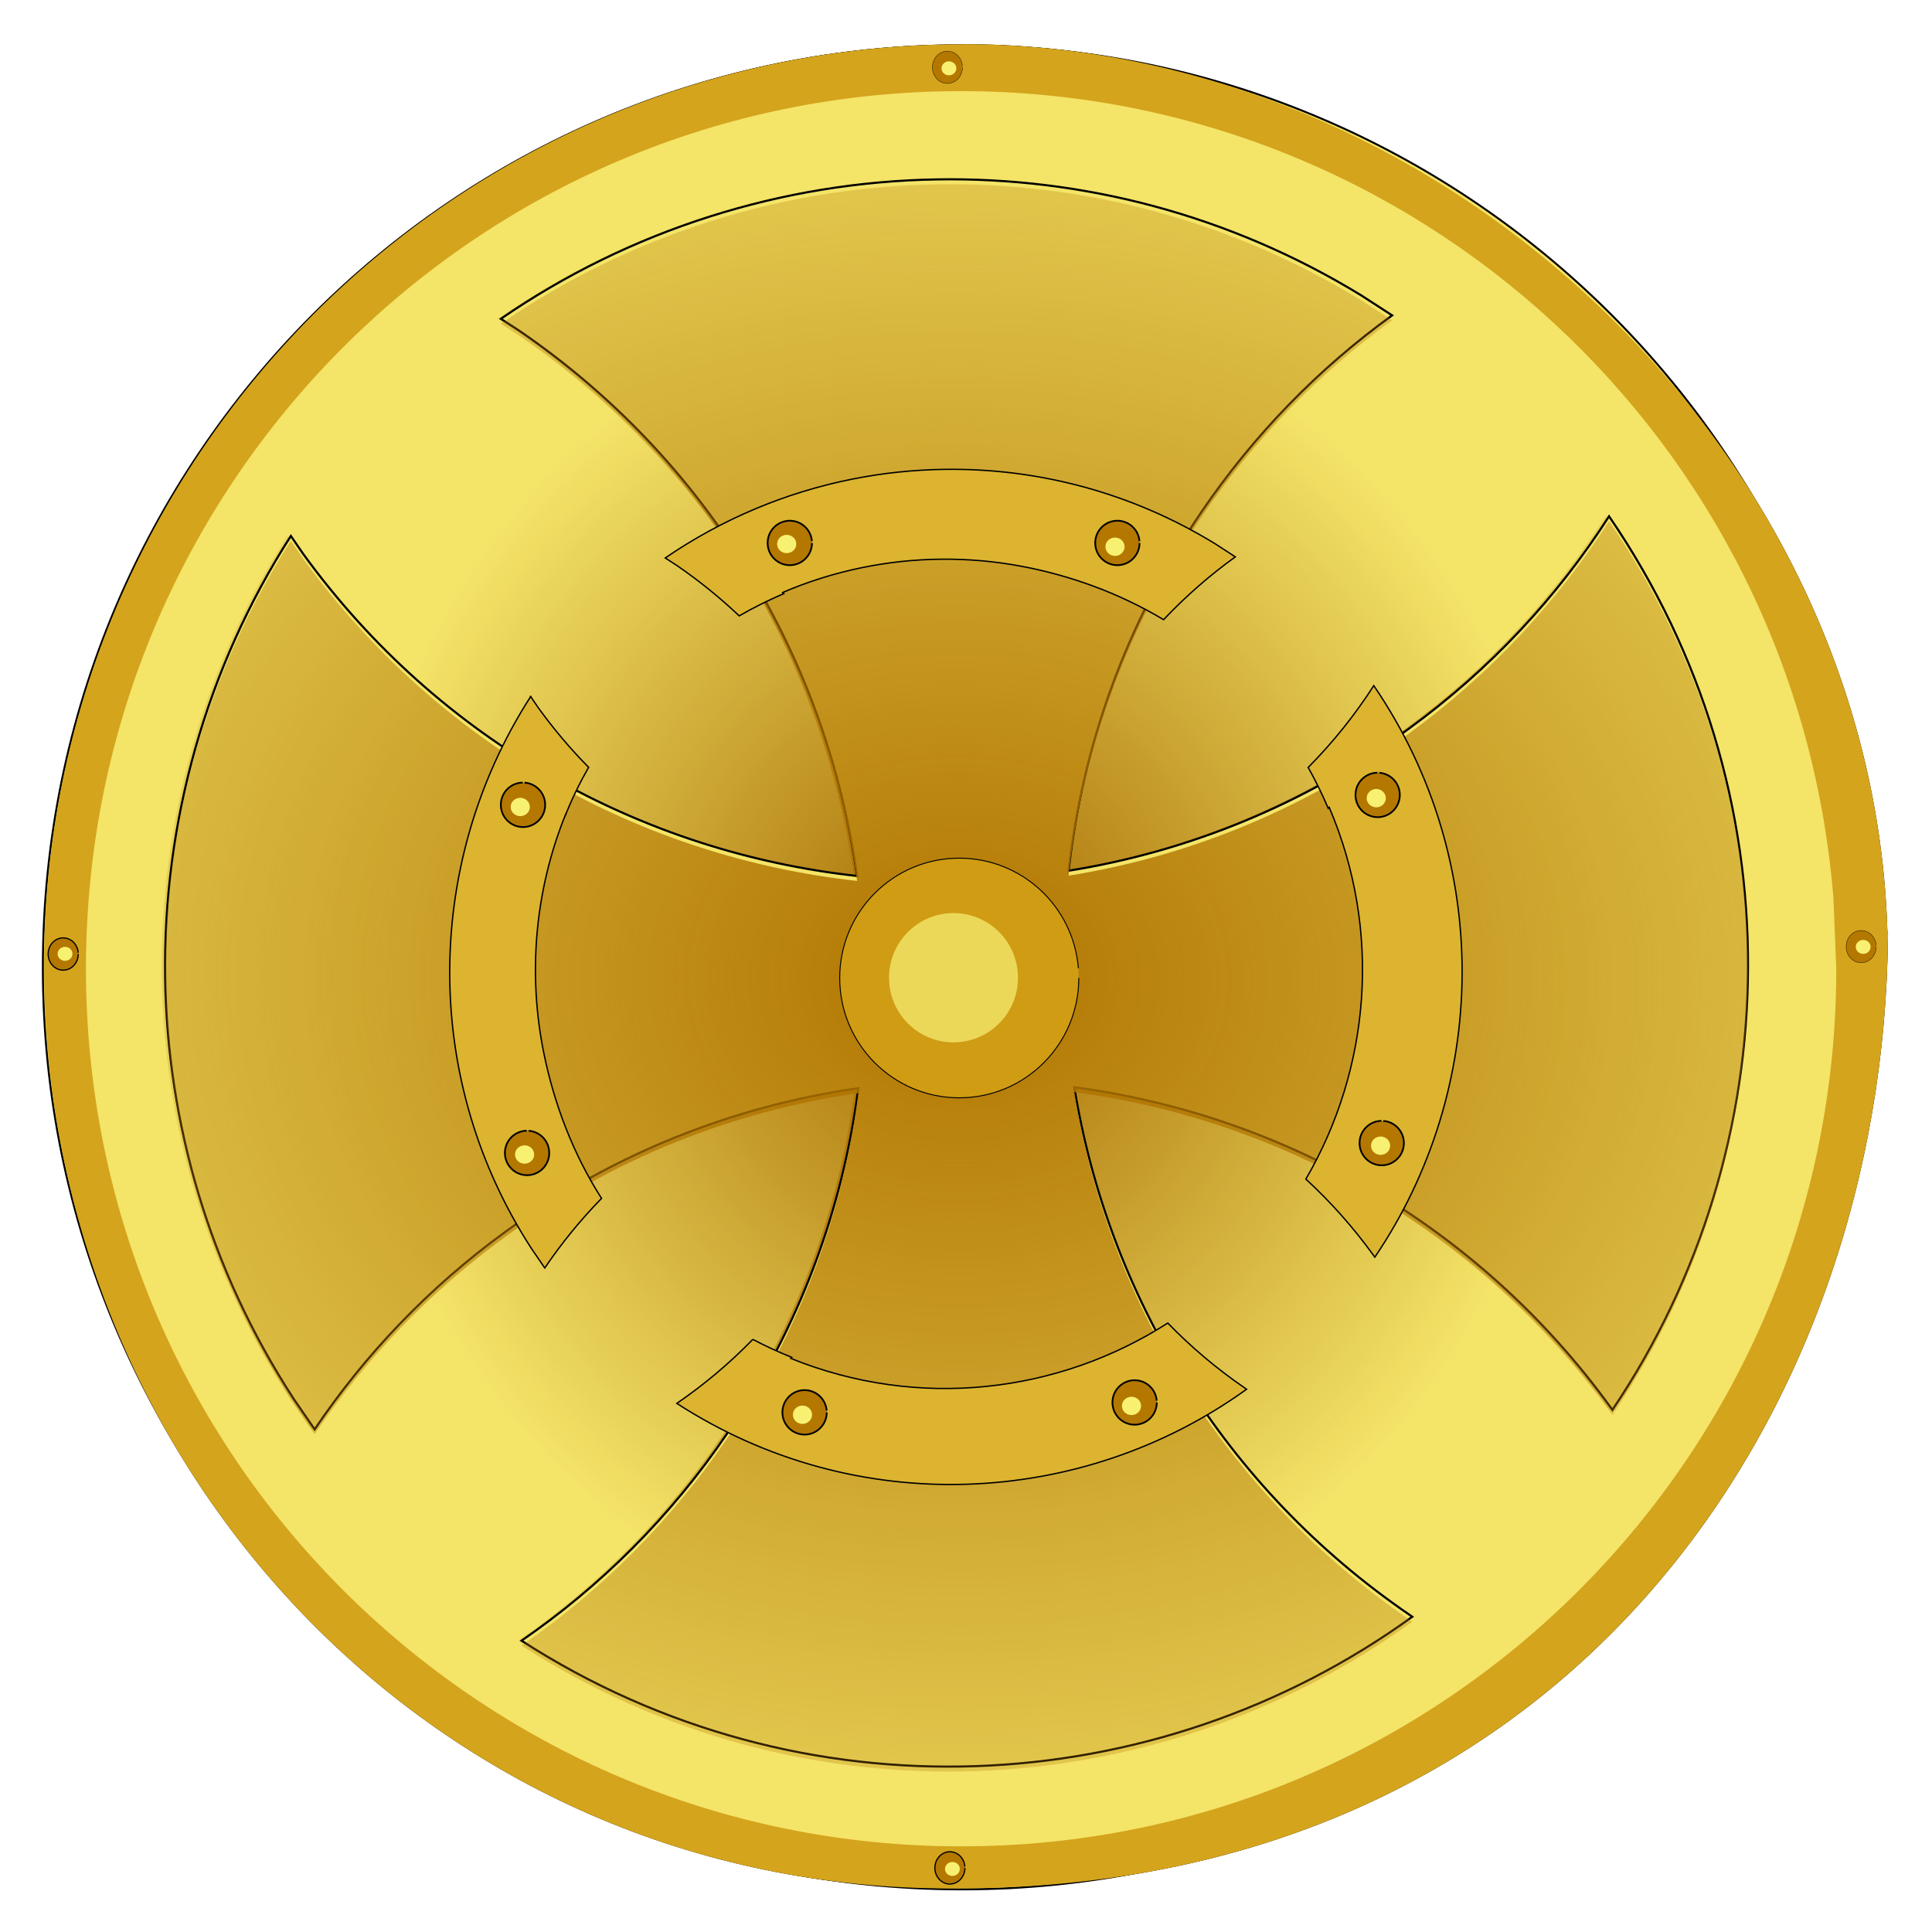 <?xml version="1.0" encoding="UTF-8"?>
<svg version="1.1" viewBox="0 0 1311 1311.2" xmlns="http://www.w3.org/2000/svg" xmlns:xlink="http://www.w3.org/1999/xlink">
<defs>
<linearGradient id="b">
<stop stop-color="#b07400" offset="0"/>
<stop stop-color="#b07400" stop-opacity="0" offset="1"/>
</linearGradient>
<filter id="k" x="-.337" y="-.337" width="1.674" height="1.674" color-interpolation-filters="sRGB">
<feGaussianBlur stdDeviation="11.07"/>
</filter>
<filter id="j" x="-.444" y="-.471" width="1.887" height="1.943" color-interpolation-filters="sRGB">
<feGaussianBlur stdDeviation="1.588"/>
</filter>
<filter id="a" x="-.396" y="-.421" width="1.792" height="1.841" color-interpolation-filters="sRGB">
<feGaussianBlur stdDeviation="1.416"/>
</filter>
<filter id="i" x="-.444" y="-.471" width="1.887" height="1.943" color-interpolation-filters="sRGB">
<feGaussianBlur stdDeviation="1.588"/>
</filter>
<filter id="h" x="-.436" y="-.463" width="1.871" height="1.926" color-interpolation-filters="sRGB">
<feGaussianBlur stdDeviation="1.558"/>
</filter>
<filter id="g" x="-.432" y="-.459" width="1.864" height="1.918" color-interpolation-filters="sRGB">
<feGaussianBlur stdDeviation="1.546"/>
</filter>
<filter id="f" color-interpolation-filters="sRGB">
<feGaussianBlur stdDeviation="12.755"/>
</filter>
<radialGradient id="e" cx="1450.6" cy="5278.8" r="473.25" gradientTransform="matrix(.659 -.011 .012 .728 429.35 1452)" gradientUnits="userSpaceOnUse">
<stop stop-color="#a46800" offset="0"/>
<stop stop-color="#a46800" stop-opacity="0" offset="1"/>
</radialGradient>
<radialGradient id="d" cx="2804.6" cy="1738.1" r="459.66" gradientTransform="matrix(1.476 .002 -.002 1.385 -4040.8 -1970.7)" gradientUnits="userSpaceOnUse" xlink:href="#b"/>
<radialGradient id="c" cx="2804.6" cy="1738.1" r="459.66" gradientTransform="matrix(2 .024 -.019 1.637 -5478.4 -2465.9)" gradientUnits="userSpaceOnUse" xlink:href="#b"/>
</defs>
<g transform="translate(565.14 230.21)">
<g transform="matrix(.981 0 0 .981 -10.869 -4.427)" fill-rule="evenodd">
<path d="m101.52-199.56c-351.25 0-635.98 285.56-635.98 637.79s278.29 643.65 635.98 637.76c418.8-1.701 636.96-327.74 639.43-659.97l-0.421-2.178c-9.83-332.83-307.76-613.45-639.01-613.45zm-1.714 32.439c315.3 0 577.8 242.68 603.37 557.82l2.013 49.219c0 335.27-271.05 607.07-605.39 607.07s-605.35-271.81-605.35-607.07c0-335.27 271.01-607.04 605.35-607.04z" filter="url(#f)" stroke-width="0"/>
<path transform="matrix(1.345 0 0 1.349 -1850.5 -6682.1)" d="m1923.3 5278.8c0 261.09-211.66 472.75-472.75 472.75s-472.75-211.66-472.75-472.75 211.66-472.75 472.75-472.75c246.23 0 451.23 189 471.19 434.41" fill="#f4e468" stroke="#000" stroke-width="1px"/>
<path transform="matrix(1.345 0 0 1.349 -1850.5 -6682.1)" d="m1923.3 5278.8c0 261.09-211.66 472.75-472.75 472.75s-472.75-211.66-472.75-472.75 211.66-472.75 472.75-472.75c246.23 0 451.23 189 471.19 434.41" fill="url(#e)" stroke-width="0"/>
<path d="m81.2-106.12c-107.2 1.661-212.66 34.845-302.1 96.444l12.465 8.06c132.74 90.659 213.21 229.5 233.95 377.33-147.98-16.27-288.83-92.68-383.26-222.95l-8.41-12.25c-58.666 91.521-88.519 198.25-86.898 305.74 1.514 100.36 30.428 201.39 88.96 291.31l14.398 20.956c34.736-51.544 78.818-97.965 131.76-136.55 74.794-54.517 158.73-87.255 244.32-99.455-10.638 82.964-40.398 164.73-90.573 238.6-39.409 58.018-87.962 106.07-142.4 143.55 193.82 124.98 438.42 112 616.16-16.55-0.59-0.4-1.167-0.808-1.756-1.211-129.05-88.15-208.67-221.87-232.06-365.08 143.46 19.071 279.18 94.79 370.98 221.44 0.419 0.578 0.844 1.143 1.26 1.722 122.7-182.08 128.16-427.64-2.336-618.09-35.694 55.705-82.105 105.84-138.73 147.11-72.097 52.551-152.73 84.88-235.1 98.076 9.545-86.153 39.658-171.29 91.71-247.92 36.846-54.244 81.769-99.847 132.08-136.24l-21.32-13.791c-91.43-55.92-193.01-81.809-293.09-80.259z" fill="url(#d)" stroke-width="0"/>
<path d="m83.537-106.07c-107.2 1.661-212.66 34.845-302.1 96.444l12.465 8.06c132.74 90.658 213.21 229.5 233.95 377.33-147.99-16.27-288.83-92.68-383.26-222.95l-8.415-12.247c-58.666 91.521-88.519 198.25-86.898 305.74 1.514 100.36 30.428 201.39 88.96 291.31l14.398 20.956c34.736-51.544 78.818-97.965 131.76-136.55 74.794-54.517 158.73-87.255 244.32-99.455-10.638 82.964-40.398 164.73-90.573 238.6-39.409 58.018-87.962 106.07-142.4 143.55 193.82 124.98 438.42 112 616.16-16.55-0.59-0.4-1.167-0.808-1.756-1.211-129.05-88.145-208.67-221.86-232.06-365.07 143.46 19.071 279.18 94.79 370.98 221.44 0.419 0.578 0.844 1.143 1.26 1.722 122.7-182.08 128.16-427.64-2.336-618.09-35.694 55.705-82.105 105.84-138.73 147.11-72.097 52.551-152.73 84.88-235.1 98.076 9.545-86.153 39.658-171.29 91.71-247.92 36.846-54.244 81.769-99.847 132.08-136.24l-21.33-13.803c-91.42-55.919-193-81.817-293.08-80.257z" fill="#f4e468" stroke="#000" stroke-width="1.465px"/>
<path d="m83.537-102.66c-107.2 1.661-212.66 34.845-302.1 96.444l12.465 8.06c132.74 90.664 213.21 229.51 233.95 377.34-147.99-16.28-288.83-92.69-383.26-222.95l-8.415-12.247c-58.666 91.521-88.519 198.25-86.898 305.74 1.514 100.36 30.428 201.39 88.96 291.31l14.398 20.956c34.736-51.544 78.818-97.965 131.76-136.55 74.79-54.52 158.73-87.26 244.31-99.46-10.634 82.97-40.395 164.74-90.57 238.6-39.409 58.018-87.962 106.07-142.4 143.55 193.82 124.98 438.42 112 616.16-16.55-0.59-0.4-1.167-0.808-1.756-1.211-129.04-88.15-208.66-221.86-232.05-365.07 143.46 19.071 279.18 94.79 370.98 221.44 0.419 0.578 0.844 1.143 1.26 1.722 122.7-182.08 128.16-427.64-2.336-618.09-35.694 55.705-82.105 105.84-138.73 147.11-72.097 52.551-152.73 84.88-235.1 98.076 9.545-86.153 39.658-171.29 91.71-247.92 36.846-54.244 81.769-99.847 132.08-136.24l-21.33-13.796c-91.42-55.919-193-81.814-293.08-80.264z" fill="url(#c)" stroke-width="0"/>
<path d="m24.816 101.19c-46.065 9.169-90.273 27.595-129.65 54.603l7.971 5.164c15.532 10.654 29.924 22.329 43.179 34.893 9.974-5.748 20.289-10.896 30.862-15.399l-0.794-0.788c17.884-7.67 36.405-13.414 55.23-17.256 35.939-7.334 73.024-7.689 109.11-1.019 34.06 6.296 68.095 18.5 99.139 37.084 15.318-16.211 31.948-30.704 49.615-43.429l-13.62-8.854c-58.42-35.87-123.34-52.555-187.36-51.69-21.422 0.289-42.756 2.536-63.694 6.7zm-222.75 150.47c-37.638 58.462-56.869 126.68-55.968 195.43 0.842 64.192 19.218 128.85 56.542 186.44l9.176 13.407c11.514-17.013 24.617-33.136 39.276-48.153-19.792-30.978-32.67-65.12-39.854-100.15-11.262-54.92-6.323-112.52 14.854-165.13l0.051 0.162c4.549-11.388 9.915-22.417 15.996-33.05-12.409-12.609-24.041-26.312-34.72-41.106l-5.359-7.85zm583.2-7.544c-12.957 20.133-28.099 39.126-45.381 56.588 5.153 9.21 9.791 18.633 13.855 28.256 0.227-0.234 0.457-0.468 0.683-0.702 36.841 86.348 28.047 181.36-16.137 257.18 17.048 15.714 32.794 33.354 46.898 52.893 0.267 0.37 0.545 0.731 0.81 1.102 78.708-116.3 82.495-273.34-0.728-395.32zm-429.52 452.19c-16.232 16.673-33.864 31.454-52.579 44.285 123.81 80.179 280.27 72.207 394.11-9.787-0.377-0.256-0.76-0.533-1.136-0.79-19.614-13.455-37.41-28.553-53.38-44.99-75.398 48.341-172.07 60.344-260.76 24.435 0.229-0.232 0.455-0.47 0.683-0.702-9.141-3.662-18.143-7.807-26.94-12.45z" fill="#dcb430" stroke="#000" stroke-width=".937px"/>
<path d="m101.52-199.56c-351.25 0-635.98 285.56-635.98 637.79s278.29 643.65 635.98 637.76c418.8-1.701 636.96-327.74 639.43-659.97l-0.421-2.178c-9.83-332.83-307.76-613.45-639.01-613.45zm-1.714 32.439c315.3 0 577.8 242.68 603.37 557.82l2.013 49.219c0 335.27-271.05 607.07-605.39 607.07s-605.35-271.81-605.35-607.07c0-335.27 271.01-607.04 605.35-607.04z" fill="#d4a41c" stroke-width="0"/>
<path transform="matrix(2.099 0 0 2.104 -4419.8 -9918.6)" d="m2192 4926.3c0 21.758-17.638 39.396-39.396 39.396s-39.396-17.638-39.396-39.396 17.638-39.396 39.396-39.396c20.519 0 37.602 15.75 39.266 36.201" fill="#d09c14" stroke="#000" stroke-width=".318"/>
<path transform="matrix(1.132 0 0 1.135 -2342.2 -5145.2)" d="m2192 4926.3c0 21.758-17.638 39.396-39.396 39.396s-39.396-17.638-39.396-39.396 17.638-39.396 39.396-39.396c20.519 0 37.602 15.75 39.266 36.201" fill="#ecd858" filter="url(#k)" stroke-width="0"/>
<path d="m-3.361 145.41c0 8.492-6.865 15.376-15.333 15.376-8.468 0-15.333-6.884-15.333-15.376 0-8.492 6.865-15.376 15.333-15.376 7.986 0 14.635 6.147 15.283 14.129" fill="#b47800" stroke="#000" stroke-width="1.194px"/>
<path d="m223.23 145.41c0 8.492-6.865 15.376-15.333 15.376-8.468 0-15.333-6.884-15.333-15.376 0-8.492 6.865-15.376 15.333-15.376 7.986 0 14.635 6.147 15.283 14.129" fill="#b47800" stroke="#000" stroke-width="1.194px"/>
<path d="m6.861 746.79c0 8.492-6.865 15.376-15.333 15.376-8.468 0-15.333-6.884-15.333-15.376 0-8.492 6.865-15.376 15.333-15.376 7.986 0 14.635 6.147 15.283 14.129" fill="#b47800" stroke="#000" stroke-width="1.194px"/>
<path d="m235.16 739.95c0 8.492-6.865 15.376-15.333 15.376-8.468 0-15.333-6.884-15.333-15.376 0-8.492 6.865-15.376 15.333-15.376 7.986 0 14.635 6.147 15.283 14.129" fill="#b47800" stroke="#000" stroke-width="1.194px"/>
<path d="m-202.18 311.21c8.448 0.592 14.818 7.939 14.228 16.41-0.59 8.471-7.917 14.859-16.364 14.267-8.448-0.592-14.818-7.939-14.227-16.41 0.556-7.989 7.135-14.212 15.12-14.304" fill="#b47800" stroke="#000" stroke-width="1.194px"/>
<path d="m-199.36 552.02c8.448 0.592 14.818 7.939 14.227 16.41-0.59 8.471-7.917 14.859-16.364 14.267-8.448-0.592-14.818-7.939-14.228-16.41 0.556-7.989 7.135-14.212 15.12-14.304" fill="#b47800" stroke="#000" stroke-width="1.194px"/>
<path d="m389 304.38c8.448 0.592 14.818 7.939 14.228 16.41-0.59 8.471-7.917 14.859-16.364 14.267-8.448-0.592-14.818-7.939-14.227-16.41 0.556-7.989 7.135-14.212 15.12-14.304" fill="#b47800" stroke="#000" stroke-width="1.194px"/>
<path d="m391.82 545.19c8.448 0.592 14.818 7.939 14.227 16.41-0.59 8.471-7.917 14.859-16.364 14.267-8.448-0.592-14.818-7.939-14.228-16.41 0.556-7.989 7.135-14.212 15.12-14.304" fill="#b47800" stroke="#000" stroke-width="1.194px"/>
<path d="m100.74-183.58c0 6.167-4.656 11.167-10.4 11.167-5.744 0-10.4-5-10.4-11.167 0-6.167 4.656-11.167 10.4-11.167 5.417 0 9.926 4.464 10.366 10.261" fill="#b47800" stroke="#000" stroke-width=".241"/>
<path d="m732.81 424.63c0 6.167-4.656 11.167-10.4 11.167-5.744 0-10.4-5-10.4-11.167 0-6.167 4.656-11.167 10.4-11.167 5.417 0 9.926 4.464 10.366 10.261" fill="#b47800" stroke="#000" stroke-width=".241"/>
<path d="m-510.88 429.75c0 6.167-4.656 11.167-10.4 11.167-5.744 0-10.4-5-10.4-11.167 0-6.167 4.656-11.167 10.4-11.167 5.417 0 9.926 4.464 10.366 10.261" fill="#b47800" stroke="#000" stroke-width=".838px"/>
<path d="m102.45 1061.9c0 6.167-4.656 11.167-10.4 11.167-5.744 0-10.4-5-10.4-11.167 0-6.167 4.656-11.167 10.4-11.167 5.417 0 9.926 4.464 10.366 10.261" fill="#b47800" stroke="#000" stroke-width=".838px"/>
<path transform="matrix(1.193 0 0 1.196 -3739 -5370.4)" d="m3745.1 4845.5c0 2.232-1.922 4.041-4.293 4.041-2.371 0-4.293-1.809-4.293-4.041 0-2.232 1.922-4.041 4.293-4.041 2.236 0 4.098 1.615 4.279 3.713" fill="#f8f070" filter="url(#j)" stroke-width="0"/>
<path transform="matrix(1.543 0 0 1.57 -5565.8 -7459.4)" d="m3745.1 4845.5c0 2.232-1.922 4.041-4.293 4.041-2.371 0-4.293-1.809-4.293-4.041 0-2.232 1.922-4.041 4.293-4.041 2.236 0 4.098 1.615 4.279 3.713" fill="#f8f070" filter="url(#a)" stroke-width="0"/>
<path transform="matrix(1.193 0 0 1.196 -4371.4 -5978.1)" d="m3745.1 4845.5c0 2.232-1.922 4.041-4.293 4.041-2.371 0-4.293-1.809-4.293-4.041 0-2.232 1.922-4.041 4.293-4.041 2.236 0 4.098 1.615 4.279 3.713" fill="#f8f070" filter="url(#i)" stroke-width="0"/>
<path transform="matrix(1.193 0 0 1.196 -4982.8 -5365.6)" d="m3745.1 4845.5c0 2.232-1.922 4.041-4.293 4.041-2.371 0-4.293-1.809-4.293-4.041 0-2.232 1.922-4.041 4.293-4.041 2.236 0 4.098 1.615 4.279 3.713" fill="#f8f070" filter="url(#h)" stroke-width="0"/>
<path transform="matrix(1.543 0 0 1.57 -5792.9 -7461.3)" d="m3745.1 4845.5c0 2.232-1.922 4.041-4.293 4.041-2.371 0-4.293-1.809-4.293-4.041 0-2.232 1.922-4.041 4.293-4.041 2.236 0 4.098 1.615 4.279 3.713" fill="#f8f070" filter="url(#a)" stroke-width="0"/>
<path transform="matrix(1.543 0 0 1.57 -5385.1 -7285.5)" d="m3745.1 4845.5c0 2.232-1.922 4.041-4.293 4.041-2.371 0-4.293-1.809-4.293-4.041 0-2.232 1.922-4.041 4.293-4.041 2.236 0 4.098 1.615 4.279 3.713" fill="#f8f070" filter="url(#a)" stroke-width="0"/>
<path transform="matrix(1.543 0 0 1.57 -5382.1 -7045.1)" d="m3745.1 4845.5c0 2.232-1.922 4.041-4.293 4.041-2.371 0-4.293-1.809-4.293-4.041 0-2.232 1.922-4.041 4.293-4.041 2.236 0 4.098 1.615 4.279 3.713" fill="#f8f070" filter="url(#a)" stroke-width="0"/>
<path transform="matrix(1.543 0 0 1.57 -5554.4 -6865.1)" d="m3745.1 4845.5c0 2.232-1.922 4.041-4.293 4.041-2.371 0-4.293-1.809-4.293-4.041 0-2.232 1.922-4.041 4.293-4.041 2.236 0 4.098 1.615 4.279 3.713" fill="#f8f070" filter="url(#a)" stroke-width="0"/>
<path transform="matrix(1.543 0 0 1.57 -5782 -6859)" d="m3745.1 4845.5c0 2.232-1.922 4.041-4.293 4.041-2.371 0-4.293-1.809-4.293-4.041 0-2.232 1.922-4.041 4.293-4.041 2.236 0 4.098 1.615 4.279 3.713" fill="#f8f070" filter="url(#a)" stroke-width="0"/>
<path transform="matrix(1.543 0 0 1.57 -5974.2 -7039)" d="m3745.1 4845.5c0 2.232-1.922 4.041-4.293 4.041-2.371 0-4.293-1.809-4.293-4.041 0-2.232 1.922-4.041 4.293-4.041 2.236 0 4.098 1.615 4.279 3.713" fill="#f8f070" filter="url(#a)" stroke-width="0"/>
<path transform="matrix(1.543 0 0 1.57 -5977.2 -7279.4)" d="m3745.1 4845.5c0 2.232-1.922 4.041-4.293 4.041-2.371 0-4.293-1.809-4.293-4.041 0-2.232 1.922-4.041 4.293-4.041 2.236 0 4.098 1.615 4.279 3.713" fill="#f8f070" filter="url(#a)" stroke-width="0"/>
<path transform="matrix(1.193 0 0 1.196 -4369 -4732.6)" d="m3745.1 4845.5c0 2.232-1.922 4.041-4.293 4.041-2.371 0-4.293-1.809-4.293-4.041 0-2.232 1.922-4.041 4.293-4.041 2.236 0 4.098 1.615 4.279 3.713" fill="#f8f070" filter="url(#g)" stroke-width="0"/>
</g>
</g>
</svg>
